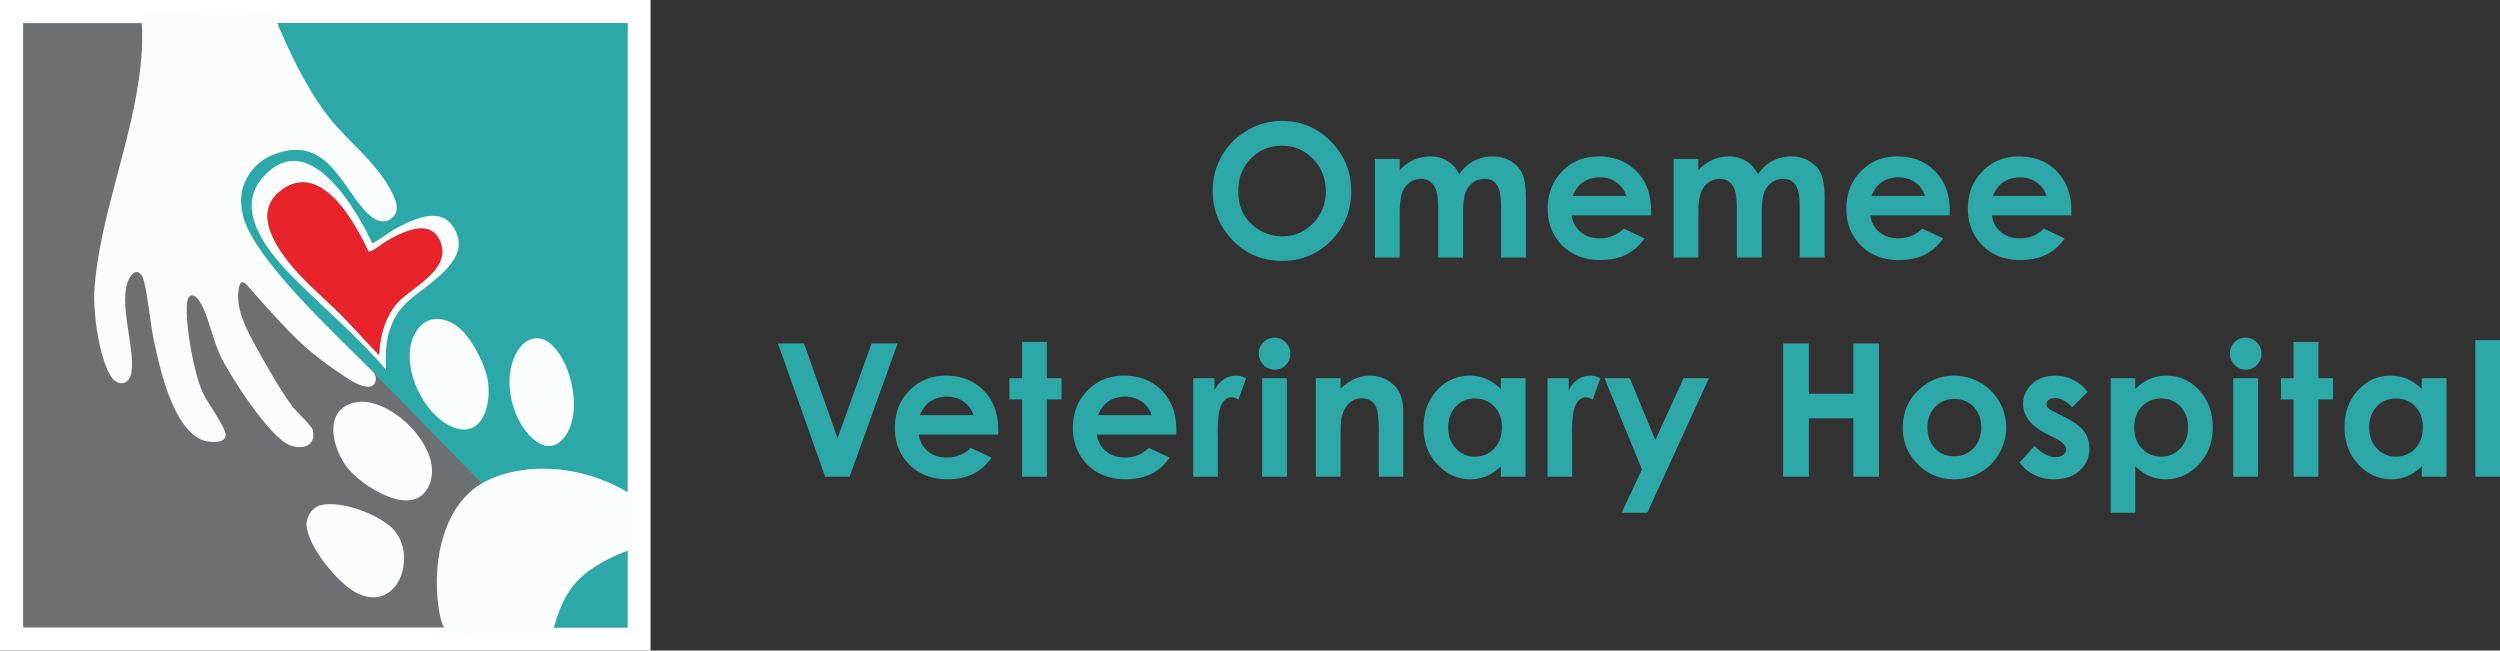 <svg xmlns="http://www.w3.org/2000/svg" id="Layer_2" viewBox="0 0 296.499 77.156"><rect x="0" y="0" width="296.499" height="77.156" fill="#333333" stroke="none"/><defs><style>.cls-2,.cls-5{stroke-width:0}.cls-2{fill:#2da8a8}.cls-5{fill:#fbfcfc}</style></defs><g id="Layer_1-2"><path fill="#fff" stroke-width="0" d="M0 0h77.156v77.156H0z"/><path fill="#6d7072" stroke-width="0" d="M2.744 2.743h71.669v71.671H2.744z"/><path d="M74.412 74.414H59.725l-.96-15.427-14.542-14.888-15.652-14.846-8.642-26.51h54.483v71.671z" class="cls-2"/><path d="M49.173 39.644c1.32-2.561 3.929-2.179 5.726-.346 1.193 1.218 2.51 3.777 2.879 5.44.756 3.422-.843 8.058-4.981 5.442-3.014-1.903-5.345-7.195-3.624-10.536ZM62.506 51.308c-1.45-1.758-2.224-4.363-2.056-6.641.292-3.958 3.479-6.634 6.07-2.414 1.567 2.549 2.39 7.316.283 9.764-1.444 1.678-3.128.71-4.297-.708ZM42.488 70.419c-2.269-1.028-6.089-5.67-6.135-8.214-.02-1.027.753-2.105 1.773-2.316 2.377-.49 6.281.962 8.116 2.498 3.49 2.919 1.216 10.282-3.754 8.032ZM41.295 55.583c-1.996-2.42-3.07-7.296 1.109-7.9 4.228-.613 11.11 6.347 8.099 10.544-2.105 2.936-7.527-.604-9.208-2.644ZM57.548 57.108c-5.373 2.769-6.479 10.605-5.341 16.03.073.347.242.899.457 1.276l.609 1.089h12.106l.312-1.089s.549-2.138 1.434-3.668c1.038-1.794 2.138-2.759 4.024-3.892 1.631-.98 3.138-1.466 3.262-1.527l1.037-.351v-6.2l-1.037-.415c-6.343-3.688-12.968-3.263-16.865-1.253Z" class="cls-5"/><path d="M46.161 22.247c-1.602-2.859-4.144-4.906-6.281-7.296-2.728-3.052-4.969-7.487-6.584-11.249-.098-.228-.291-.649-.405-.959l-.465-1.18-15.77.208.153.972c.087.869.044 2.644.023 3.044-.511 9.672-5.027 19.281-5.642 28.703-.165 2.535.575 8.09 2.007 10.203.799 1.176 2.142.955 2.38-.47.5-2.997-1.68-8.532-.234-11.225.627-1.169 1.427-.855 1.729.337.549 2.172.713 4.893 1.206 7.19.714 3.321 2.249 10.272 5.729 11.673.737.297 2.748.467 2.757-.603.006-.929-2.208-3.894-2.735-5.067-1.033-2.298-2.085-8.026-1.851-10.512.13-1.38.941-1.204 1.556-.185.982 1.623 1.505 4.513 2.431 6.422 1.175 2.422 5.839 9.657 8.221 10.553 1.515.571 3.142.073 2.711-1.798-.115-.502-1.931-2.149-2.405-2.783-1.449-1.934-3.419-5.42-4.608-7.605-1.016-1.868-2.096-4.079-1.79-6.271.133-.95.46-1.153 1.057-.474 1.603 1.823 4.469 5.104 6.637 7.08 1.415 1.29 3.561 2.852 5.151 3.873.987.632 2.883 1.701 3.36.492.166-.42.043-.901-.274-1.222-4.331-4.386-14.176-13.397-15.414-18.537-.465-1.938-.219-3.655 1.002-5.272 1.161-1.538 2.849-2.104 3.774-2.324 4.576-1.095 6.459 2.76 8.67 5.748.88 1.189 2.682 3.574 4.319 2.056 1.031-.955.139-2.54-.412-3.523Z" class="cls-5"/><path d="M53.608 26.705c-1.654-2.279-5.085-.499-7.02.607-.366.208-2.338 1.616-2.443 1.536-2.05-4.36-7.729-13.931-13.046-7.72-3.474 4.06 1.138 9.269 4.045 12.143 3.408 3.37 6.763 6.251 10 9.84.257.286.383.465.628.745-.009-.424-.006-.707-.014-1.063-.055-2.45.472-4.927 2.348-6.781 2.322-2.296 8.468-5.22 5.503-9.306Zm-6.489 9.227c-.938 1.04-1.622 2.675-1.902 4.056a12.903 12.903 0 0 0-.254 2.119c-1.686-1.683-3.293-3.598-5.007-5.255-2.264-2.188-4.649-4.15-6.474-6.786-1.641-2.371-2.892-5.401-.158-7.474 4.736-3.592 8.714 3.715 10.372 7.236.266.185 1.721-.975 2.084-1.186 1.972-1.152 5.503-2.94 6.529.277 1.025 3.211-3.493 5.127-5.191 7.013Z" class="cls-5"/><path fill="#e8242a" stroke-width="0" d="M47.119 35.932c-.938 1.04-1.622 2.675-1.902 4.056a12.903 12.903 0 0 0-.254 2.119c-1.686-1.683-3.293-3.598-5.007-5.255-2.264-2.188-4.649-4.15-6.474-6.786-1.641-2.371-2.892-5.401-.158-7.474 4.736-3.592 8.714 3.715 10.372 7.236.266.185 1.721-.975 2.084-1.186 1.972-1.152 5.503-2.94 6.529.277 1.025 3.211-3.493 5.127-5.191 7.013Z"/><path d="M152.09 30.938c2.265 0 4.19-.798 5.778-2.396 1.587-1.597 2.381-3.548 2.381-5.854 0-2.327-.805-4.3-2.413-5.919-1.609-1.618-3.531-2.428-5.767-2.428a8.105 8.105 0 0 0-4.133 1.112c-1.279.741-2.284 1.746-3.015 3.013s-1.096 2.657-1.096 4.168c0 2.256.785 4.204 2.354 5.844 1.569 1.64 3.54 2.46 5.912 2.46Zm-3.742-12.128c.997-1.017 2.226-1.525 3.688-1.525 1.448 0 2.677.521 3.688 1.563 1.011 1.042 1.516 2.315 1.516 3.819s-.502 2.782-1.505 3.813c-1.004 1.031-2.219 1.547-3.646 1.547a5.158 5.158 0 0 1-3.355-1.192c-1.254-1.017-1.882-2.399-1.882-4.146 0-1.568.498-2.861 1.495-3.878ZM179.204 19.132c-.631-.387-1.362-.58-2.193-.58-.803 0-1.542.179-2.22.537-.677.358-1.249.881-1.715 1.568-.358-.688-.831-1.21-1.419-1.568a3.727 3.727 0 0 0-1.978-.537c-.724 0-1.393.136-2.005.408a4.998 4.998 0 0 0-1.671 1.235v-1.343h-2.933V30.54h2.933v-5.199c0-1.124.099-1.948.296-2.471.198-.522.495-.929.894-1.219.399-.29.842-.435 1.33-.435.438 0 .811.115 1.12.344.309.229.54.579.694 1.047.154.469.231 1.227.231 2.272v5.661h2.954v-5.274c0-1.117.097-1.928.29-2.433s.489-.9.886-1.187c.397-.286.847-.43 1.348-.43.659 0 1.153.235 1.482.704.329.469.494 1.366.494 2.691v5.93h2.954v-6.854c0-1.403-.138-2.417-.414-3.04s-.729-1.128-1.36-1.515ZM189.762 30.841c1.182 0 2.202-.209 3.062-.628s1.597-1.065 2.213-1.939l-2.471-1.16a3.906 3.906 0 0 1-2.825 1.149c-.917 0-1.67-.245-2.261-.736-.591-.49-.955-1.151-1.09-1.982h9.421l.011-.559c0-1.934-.577-3.489-1.729-4.667-1.153-1.178-2.65-1.767-4.49-1.767-1.733 0-3.174.589-4.324 1.767-1.149 1.178-1.724 2.659-1.724 4.442 0 1.74.576 3.189 1.729 4.345 1.153 1.157 2.646 1.735 4.479 1.735Zm-2.168-9.12c.617-.458 1.334-.688 2.152-.688.753 0 1.415.204 1.985.612s.952.938 1.146 1.59h-6.359c.33-.723.688-1.228 1.076-1.515ZM212.952 21.92c.329.469.494 1.366.494 2.691v5.93h2.954v-6.854c0-1.403-.138-2.417-.414-3.04s-.729-1.128-1.36-1.515-1.362-.58-2.193-.58c-.803 0-1.542.179-2.22.537-.677.358-1.249.881-1.715 1.568-.358-.688-.831-1.21-1.419-1.568a3.727 3.727 0 0 0-1.978-.537c-.724 0-1.393.136-2.005.408a4.998 4.998 0 0 0-1.671 1.235v-1.343h-2.933V30.54h2.933v-5.199c0-1.124.099-1.948.296-2.471.198-.522.495-.929.894-1.219.399-.29.842-.435 1.33-.435.438 0 .811.115 1.12.344.309.229.54.579.694 1.047.154.469.231 1.227.231 2.272v5.661h2.954v-5.274c0-1.117.097-1.928.29-2.433s.489-.9.886-1.187c.397-.286.847-.43 1.348-.43.659 0 1.153.235 1.482.704ZM230.458 28.274l-2.471-1.16a3.906 3.906 0 0 1-2.825 1.149c-.917 0-1.67-.245-2.261-.736-.591-.49-.955-1.151-1.09-1.982h9.421l.011-.559c0-1.934-.577-3.489-1.729-4.667-1.153-1.178-2.65-1.767-4.49-1.767-1.733 0-3.174.589-4.324 1.767-1.149 1.178-1.724 2.659-1.724 4.442 0 1.74.576 3.189 1.729 4.345 1.153 1.157 2.646 1.735 4.479 1.735 1.182 0 2.202-.209 3.062-.628s1.597-1.065 2.213-1.939Zm-7.442-6.553c.617-.458 1.334-.688 2.152-.688.753 0 1.415.204 1.985.612s.952.938 1.146 1.59h-6.359c.33-.723.688-1.228 1.076-1.515ZM239.597 30.841c1.182 0 2.202-.209 3.062-.628s1.597-1.065 2.213-1.939l-2.471-1.16a3.906 3.906 0 0 1-2.825 1.149c-.917 0-1.67-.245-2.261-.736-.591-.49-.955-1.151-1.09-1.982h9.421l.011-.559c0-1.934-.577-3.489-1.729-4.667-1.153-1.178-2.65-1.767-4.49-1.767-1.733 0-3.174.589-4.324 1.767-1.149 1.178-1.724 2.659-1.724 4.442 0 1.74.576 3.189 1.729 4.345 1.153 1.157 2.646 1.735 4.479 1.735Zm-2.168-9.12c.617-.458 1.334-.688 2.152-.688.753 0 1.415.204 1.985.612s.952.938 1.146 1.59h-6.359c.33-.723.688-1.228 1.076-1.515ZM103.368 40.738l-4.034 11.226-3.976-11.226h-3.093l5.597 15.802h2.901l5.693-15.802h-3.088zM112.175 44.552c-1.733 0-3.174.589-4.324 1.767-1.149 1.178-1.724 2.659-1.724 4.442 0 1.74.576 3.189 1.729 4.345 1.153 1.157 2.646 1.735 4.479 1.735 1.182 0 2.202-.209 3.062-.628s1.597-1.065 2.213-1.939l-2.471-1.16a3.906 3.906 0 0 1-2.825 1.149c-.917 0-1.67-.245-2.261-.736-.591-.49-.955-1.151-1.09-1.982h9.421l.011-.559c0-1.934-.577-3.489-1.729-4.667-1.153-1.178-2.65-1.767-4.49-1.767Zm-3.083 4.684c.33-.723.688-1.228 1.076-1.515.617-.458 1.334-.688 2.152-.688.753 0 1.415.204 1.985.612s.952.938 1.146 1.59h-6.359ZM124.156 40.545h-2.933v4.308h-1.504v2.524h1.504v9.163h2.933v-9.163h1.74v-2.524h-1.74v-4.308zM133.294 44.552c-1.733 0-3.174.589-4.324 1.767-1.149 1.178-1.724 2.659-1.724 4.442 0 1.74.576 3.189 1.729 4.345 1.153 1.157 2.646 1.735 4.479 1.735 1.182 0 2.202-.209 3.062-.628s1.597-1.065 2.213-1.939l-2.471-1.16a3.906 3.906 0 0 1-2.825 1.149c-.917 0-1.67-.245-2.261-.736-.591-.49-.955-1.151-1.09-1.982h9.421l.011-.559c0-1.934-.577-3.489-1.729-4.667-1.153-1.178-2.65-1.767-4.49-1.767Zm-3.083 4.684c.33-.723.688-1.228 1.076-1.515.617-.458 1.334-.688 2.152-.688.753 0 1.415.204 1.985.612s.952.938 1.146 1.59h-6.359ZM145.118 45.003c-.451.301-.813.741-1.085 1.321v-1.472h-2.514V56.54h2.911v-4.727l-.011-.569c0-1.633.156-2.729.467-3.287s.693-.838 1.144-.838c.222 0 .505.086.849.258l.913-2.524c-.416-.2-.813-.301-1.192-.301-.537 0-1.031.15-1.482.451ZM151.157 40.04c-.514 0-.954.183-1.317.548a1.804 1.804 0 0 0-.546 1.321c0 .537.184.994.552 1.37.368.376.812.564 1.333.564.507 0 .942-.184 1.307-.553.364-.369.546-.814.546-1.337 0-.53-.184-.981-.552-1.354a1.796 1.796 0 0 0-1.323-.559ZM149.691 44.853h2.933v11.688h-2.933zM162.455 44.552c-.565 0-1.118.109-1.657.329-.54.219-1.143.609-1.808 1.17v-1.198h-2.933v11.688h2.933v-4.689c0-1.216.043-2.006.128-2.371.165-.701.459-1.25.884-1.647s.934-.596 1.527-.596c.457 0 .841.12 1.152.359.311.24.529.588.654 1.046s.188 1.384.188 2.779v5.118h2.9v-7.724c0-1.346-.34-2.363-1.019-3.051-.808-.809-1.792-1.214-2.95-1.214ZM177.995 46.142a5.384 5.384 0 0 0-1.706-1.192 4.934 4.934 0 0 0-1.974-.397c-1.524 0-2.818.577-3.884 1.729-1.066 1.153-1.599 2.632-1.599 4.437 0 1.74.551 3.196 1.652 4.367s2.407 1.756 3.917 1.756c.672 0 1.296-.12 1.872-.36s1.15-.632 1.722-1.176v1.235h2.933V44.853h-2.933v1.289Zm-.781 7.052c-.606.641-1.37.961-2.291.961a2.966 2.966 0 0 1-2.254-.978c-.61-.651-.915-1.482-.915-2.492 0-1.002.3-1.824.899-2.465.6-.641 1.353-.961 2.259-.961.928 0 1.695.315 2.302.945.606.63.91 1.454.91 2.471 0 1.039-.304 1.878-.91 2.519ZM187.134 45.003c-.451.301-.813.741-1.085 1.321v-1.472h-2.514V56.54h2.911v-4.727l-.011-.569c0-1.633.156-2.729.467-3.287s.693-.838 1.144-.838c.222 0 .505.086.849.258l.913-2.524c-.416-.2-.813-.301-1.192-.301-.537 0-1.031.15-1.482.451ZM196.325 52.186l-3.036-7.333h-2.997l4.443 10.815-2.403 5.148h3.029l7.32-15.963h-3.006l-3.35 7.333zM219.803 46.7h-5.274v-5.962h-3.051V56.54h3.051v-6.929h5.274v6.929h3.04V40.738h-3.04V46.7zM234.839 45.379a6.2 6.2 0 0 0-3.11-.827c-1.525 0-2.875.53-4.05 1.59-1.339 1.218-2.009 2.739-2.009 4.565 0 1.705.592 3.153 1.778 4.345 1.185 1.192 2.616 1.789 4.292 1.789 1.139 0 2.181-.271 3.126-.811s1.692-1.291 2.24-2.25a6.135 6.135 0 0 0 .822-3.094 6.038 6.038 0 0 0-.816-3.062 5.982 5.982 0 0 0-2.272-2.245Zm-.78 7.777c-.61.638-1.374.956-2.292.956s-1.677-.315-2.276-.945c-.599-.63-.898-1.454-.898-2.471 0-.988.303-1.799.909-2.433.606-.634 1.365-.951 2.276-.951.933 0 1.698.313 2.297.94.599.627.898 1.441.898 2.444s-.305 1.823-.915 2.46ZM244.837 49.45l-1.074-.537c-.466-.229-.757-.41-.875-.542a.639.639 0 0 1-.177-.435c0-.208.093-.381.279-.521.186-.14.444-.209.773-.209.602 0 1.271.365 2.009 1.096l1.815-1.815a4.743 4.743 0 0 0-3.846-1.934c-1.11 0-2.021.328-2.734.983-.713.655-1.069 1.445-1.069 2.369 0 1.433.945 2.625 2.836 3.577l.988.494c.852.43 1.278.87 1.278 1.321 0 .244-.118.458-.354.645s-.548.279-.935.279c-.358 0-.768-.124-1.23-.371s-.865-.571-1.208-.972l-1.805 1.966c1.017 1.332 2.377 1.998 4.082 1.998 1.282 0 2.304-.347 3.067-1.042.763-.694 1.144-1.561 1.144-2.6 0-.78-.211-1.461-.634-2.041-.423-.58-1.2-1.149-2.331-1.708ZM256.938 44.552c-.702 0-1.361.133-1.977.397a5.53 5.53 0 0 0-1.719 1.192v-1.289h-2.911v15.963h2.911v-5.511c.573.544 1.149.937 1.729 1.176s1.207.36 1.88.36c1.511 0 2.818-.585 3.921-1.756 1.103-1.171 1.654-2.626 1.654-4.367 0-1.805-.534-3.283-1.601-4.437-1.067-1.153-2.363-1.729-3.889-1.729Zm1.649 8.626a2.98 2.98 0 0 1-2.261.978c-.924 0-1.69-.32-2.299-.961s-.913-1.48-.913-2.519c0-1.017.304-1.84.913-2.471.608-.63 1.375-.945 2.299-.945.917 0 1.676.321 2.277.961.602.641.902 1.463.902 2.465 0 1.01-.306 1.841-.918 2.492ZM266.329 40.04c-.514 0-.954.183-1.317.548a1.804 1.804 0 0 0-.546 1.321c0 .537.184.994.552 1.37.368.376.812.564 1.333.564.507 0 .942-.184 1.307-.553.364-.369.546-.814.546-1.337 0-.53-.184-.981-.552-1.354a1.796 1.796 0 0 0-1.323-.559ZM264.863 44.853h2.933v11.688h-2.933zM274.957 40.545h-2.933v4.308h-1.504v2.524h1.504v9.163h2.933v-9.163h1.74v-2.524h-1.74v-4.308zM287.222 46.142a5.384 5.384 0 0 0-1.706-1.192 4.934 4.934 0 0 0-1.974-.397c-1.524 0-2.818.577-3.884 1.729-1.066 1.153-1.599 2.632-1.599 4.437 0 1.74.551 3.196 1.652 4.367s2.407 1.756 3.917 1.756c.672 0 1.296-.12 1.872-.36s1.15-.632 1.722-1.176v1.235h2.933V44.853h-2.933v1.289Zm-.781 7.052c-.606.641-1.37.961-2.291.961a2.966 2.966 0 0 1-2.254-.978c-.61-.651-.915-1.482-.915-2.492 0-1.002.3-1.824.899-2.465.6-.641 1.353-.961 2.259-.961.928 0 1.695.315 2.302.945.606.63.91 1.454.91 2.471 0 1.039-.304 1.878-.91 2.519ZM293.567 40.341h2.933V56.54h-2.933z" class="cls-2"/></g></svg>